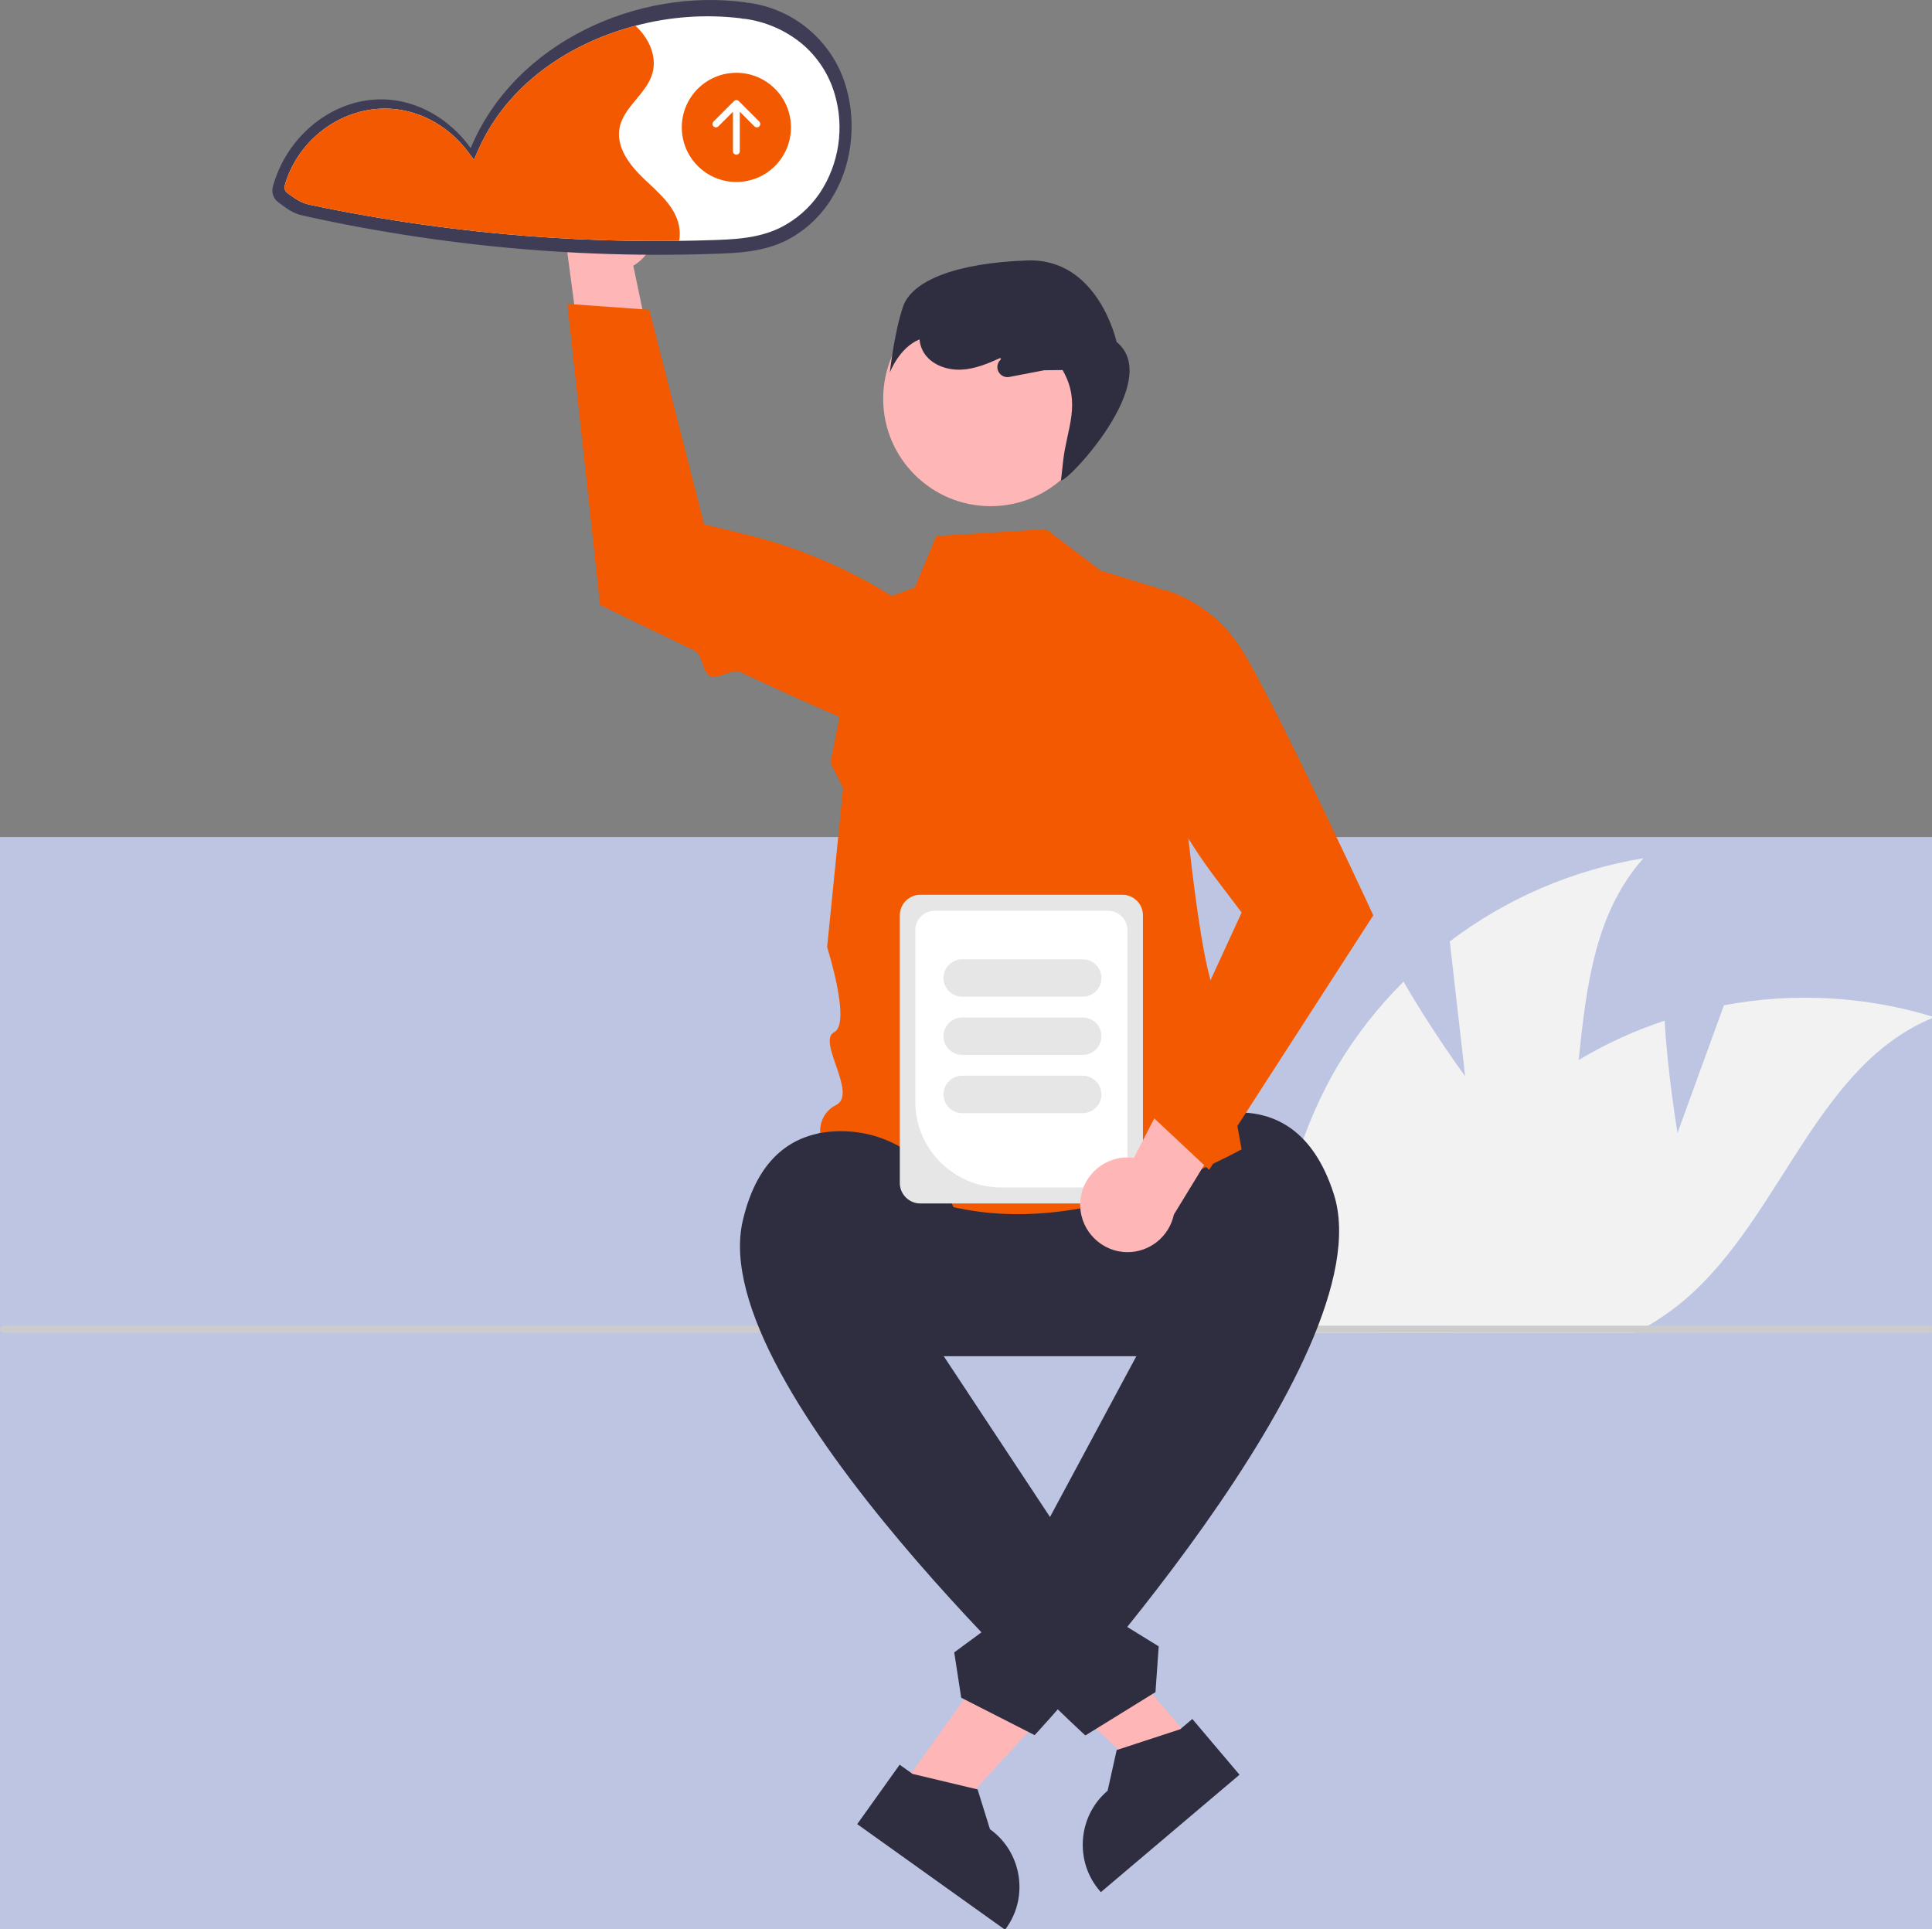 <?xml version="1.0" encoding="UTF-8" standalone="no"?>
<!DOCTYPE svg PUBLIC "-//W3C//DTD SVG 1.1//EN" "http://www.w3.org/Graphics/SVG/1.1/DTD/svg11.dtd">
<svg width="100%" height="100%" viewBox="0 0 637 636" version="1.1" xmlns="http://www.w3.org/2000/svg" xmlns:xlink="http://www.w3.org/1999/xlink" xml:space="preserve" xmlns:serif="http://www.serif.com/" style="fill-rule:evenodd;clip-rule:evenodd;stroke-linejoin:round;stroke-miterlimit:2;">
    <rect x="0" y="0" width="637" height="636" fill="#808080" stroke="none"/>
    <g transform="matrix(1.094,0,0,0.96,4.61911e-14,127.535)">
        <rect x="0" y="154.629" width="583.04" height="375" style="fill:rgb(205,214,250);fill-opacity:0.8;"/>
    </g>
    <g transform="matrix(1,0,0,1,-281.105,-131.886)">
        <path d="M822.975,414.836C806.995,432.776 804.165,456.836 801.605,481.376C799.695,499.526 797.935,517.946 791.105,534.356C785.335,547.988 776.148,559.905 764.435,568.956C763.385,569.776 762.315,570.566 761.225,571.336L702.955,571.336C702.865,570.546 702.795,569.746 702.725,568.956C700.218,539.094 706.995,509.173 722.125,483.306C728.18,473.173 735.488,463.842 743.875,455.536C752.965,471.406 764.185,486.746 764.185,486.746L759.115,442.266C777.852,428.064 799.775,418.647 822.975,414.836Z" style="fill:rgb(242,242,242);fill-rule:nonzero;"/>
    </g>
    <g transform="matrix(1,0,0,1,-281.105,-131.886)">
        <path d="M918.895,467.246C880.095,482.776 868.665,532.646 837.065,560.006C833.164,563.371 828.96,566.368 824.505,568.956C823.065,569.796 821.605,570.596 820.115,571.336L736.235,571.336C736.435,570.546 736.625,569.746 736.835,568.956C745.775,534.266 767.945,503.006 798.095,483.556C799.255,482.806 800.425,482.076 801.605,481.376C810.544,476.017 820.048,471.664 829.945,468.396C831.005,486.646 834.205,505.386 834.205,505.386L849.505,463.316C872.609,458.96 896.431,460.31 918.895,467.246Z" style="fill:rgb(242,242,242);fill-rule:nonzero;"/>
    </g>
    <g transform="matrix(1,0,0,1,-281.105,-131.886)">
        <path d="M918.775,570.142C918.775,570.144 918.775,570.148 918.775,570.149C918.775,570.8 918.239,571.336 917.588,571.336C917.587,571.336 917.586,571.336 917.585,571.336L282.295,571.336C281.642,571.336 281.105,570.799 281.105,570.146C281.105,569.493 281.642,568.956 282.295,568.956L917.585,568.956C917.586,568.956 917.587,568.956 917.589,568.956C918.239,568.956 918.775,569.491 918.775,570.142Z" style="fill:rgb(204,204,204);fill-rule:nonzero;"/>
    </g>
    <g transform="matrix(1,0,0,1,-281.105,-131.886)">
        <path d="M680.516,579.019L569.5,579.019C569.494,579.019 569.487,579.019 569.481,579.019C548.06,579.019 530.434,561.392 530.434,539.972C530.434,518.551 548.06,500.925 569.481,500.925C569.487,500.925 569.494,500.925 569.5,500.925L680.516,500.925C680.523,500.925 680.529,500.925 680.536,500.925C701.956,500.925 719.583,518.551 719.583,539.972C719.583,561.392 701.956,579.019 680.536,579.019C680.529,579.019 680.523,579.019 680.516,579.019Z" style="fill:rgb(47,46,65);fill-rule:nonzero;"/>
    </g>
    <path d="M296.957,589.503L312.076,600.303L360.93,547.126L338.615,531.186L296.957,589.503Z" style="fill:rgb(255,182,182);fill-rule:nonzero;"/>
    <g transform="matrix(1,0,0,1,-281.105,-131.886)">
        <path d="M577.732,713.697L581.988,716.737L603.429,721.85L607.507,734.967L607.508,734.968C617.917,742.405 620.363,757.088 612.928,767.498L612.487,768.114L563.737,733.289L577.732,713.697Z" style="fill:rgb(47,46,65);fill-rule:nonzero;"/>
    </g>
    <g transform="matrix(1,0,0,1,-281.105,-131.886)">
        <path d="M663.895,563.886L649.408,542.584C647.633,519.468 665.426,499.108 688.605,498.653C701.514,498.4 714.132,504.591 720.862,525.529C738.166,579.37 622.235,703.951 622.235,703.951L598.026,691.616L595.724,676.665L607.968,667.65L606.921,654.824L618.74,647.975L663.895,563.886Z" style="fill:rgb(47,46,65);fill-rule:nonzero;"/>
    </g>
    <g transform="matrix(1,0,0,1,-281.105,-131.886)">
        <path d="M626.049,306.362L643.956,319.997L665.551,326.634C665.551,326.634 674.479,452.215 682.524,460.259C690.568,468.303 683.313,468.52 684.929,478.97C686.546,489.42 690.474,510.841 690.474,510.841C636.175,539.585 589.363,540.356 551.761,506.721C550.773,502.45 552.91,498.029 556.871,496.15C563.869,492.437 550.419,475.105 556.139,472.207C561.858,469.309 553.814,444.17 553.814,444.17L559.091,391.721L554.922,383.336L565.096,332.034L582.75,325.587L589.802,308.596L626.049,306.362Z" style="fill:rgb(242,89,0);fill-rule:nonzero;"/>
    </g>
    <circle cx="326.613" cy="131.467" r="35.42" style="fill:rgb(255,182,182);"/>
    <g transform="matrix(1,0,0,1,-281.105,-131.886)">
        <path d="M493.636,195.991C496.097,198.817 497.454,202.44 497.454,206.186C497.454,211.635 494.585,216.699 489.911,219.5L501.195,273.497L474.542,262.945L467.913,213.286C466.784,211.083 466.194,208.642 466.194,206.165C466.194,197.604 473.239,190.558 481.801,190.558C486.347,190.558 490.673,192.544 493.636,195.991L493.636,195.991Z" style="fill:rgb(255,182,182);fill-rule:nonzero;"/>
    </g>
    <g transform="matrix(1,0,0,1,-281.105,-131.886)">
        <path d="M468.177,232.075L478.955,331.33L479.336,331.517C479.651,331.672 493.306,338.369 510.067,346.346C512.895,347.691 512.49,353.52 515.445,354.913C517.48,355.873 522.856,352.391 524.913,353.353C543.234,361.92 561.759,370.251 569.142,372.509C579.108,375.666 589.859,375.32 599.601,371.528L599.836,371.42L599.959,371.192C605.069,361.62 602.831,349.682 594.602,342.61C575.158,326.078 552.135,314.29 527.355,308.18L513.255,304.72L495.196,234.015L468.177,232.075Z" style="fill:rgb(242,89,0);fill-rule:nonzero;"/>
    </g>
    <g transform="matrix(1,0,0,1,-281.105,-131.886)">
        <path d="M578.868,232.925C581.781,224.45 596.281,218.573 619.789,217.755C643.296,216.938 649.258,244.64 649.258,244.64C664.951,257.37 632.501,291.452 630.931,290.224L631.637,283.821C632.806,273.215 637.772,264.939 631.456,253.886L625.391,253.956L613.887,256.168C613.68,256.207 613.47,256.228 613.259,256.228C611.433,256.228 609.931,254.725 609.931,252.9C609.931,251.944 610.342,251.033 611.059,250.402L611.165,250.309L610.903,249.904C606.851,251.764 602.675,253.488 598.244,253.748C593.26,254.041 587.811,252.057 585.423,247.672C584.786,246.467 584.396,245.146 584.278,243.787C577.556,246.473 574.483,254.759 574.483,254.759C574.483,254.759 575.955,241.399 578.868,232.925Z" style="fill:rgb(47,46,65);fill-rule:nonzero;"/>
    </g>
    <g transform="matrix(1,0,0,1,-281.105,-131.886)">
        <path d="M560.186,161.006C556.087,146.019 543.354,134.884 527.955,132.819C527.787,132.794 527.629,132.827 527.462,132.815C527.247,132.746 527.028,132.693 526.805,132.656C491.6,127.868 450.961,145.586 436.289,180.707C429.024,170.582 417.442,164.041 405.055,164.691C389.251,165.521 375.305,177.625 371.032,193.547C370.551,195.503 371.348,197.563 373.02,198.686C375.781,200.767 377.666,202.225 381.063,202.982C387.456,204.407 393.873,205.713 400.312,206.899C412.876,209.213 425.506,211.084 438.202,212.511C463.963,215.417 489.901,216.448 515.811,215.598C524.439,215.315 532.76,215.014 540.666,211.006C546.478,207.961 551.395,203.446 554.924,197.914C561.826,187.375 563.649,173.211 560.186,161.006Z" style="fill:rgb(63,61,86);fill-rule:nonzero;"/>
    </g>
    <g transform="matrix(1,0,0,1,-281.105,-131.886)">
        <path d="M556.305,162.866C554.402,156.352 550.599,150.55 545.385,146.206C539.964,141.783 533.413,138.963 526.475,138.066L526.055,138.066L525.665,137.996C525.541,137.957 525.414,137.927 525.285,137.906C513.676,136.526 501.91,137.368 490.615,140.386C468.905,146.096 448.345,159.616 438.745,181.426L437.375,184.556L435.325,181.826C428.575,172.896 418.455,167.686 408.005,167.686C407.485,167.686 406.965,167.696 406.435,167.726C391.915,168.446 378.975,178.886 374.955,193.116C374.749,194.146 375.226,195.2 376.135,195.726L376.295,195.846C378.865,197.676 380.415,198.786 383.265,199.396C389.475,200.716 395.795,201.936 402.045,203.026C414.165,205.146 426.605,206.896 439.005,208.226C460.936,210.58 482.99,211.606 505.045,211.296C508.275,211.256 511.498,211.186 514.715,211.086C522.995,210.836 530.825,210.586 538.245,207.016C543.561,204.382 548.103,200.412 551.425,195.496C557.786,185.879 559.574,173.923 556.305,162.866Z" style="fill:white;fill-rule:nonzero;"/>
    </g>
    <g transform="matrix(1,0,0,1,-281.105,-131.886)">
        <path d="M505.045,211.296C482.99,211.605 460.936,210.58 439.005,208.226C426.605,206.896 414.165,205.146 402.045,203.026C395.795,201.936 389.475,200.716 383.265,199.396C380.415,198.786 378.865,197.676 376.295,195.846L376.135,195.726C375.226,195.2 374.749,194.146 374.955,193.116C378.975,178.886 391.915,168.446 406.435,167.726C406.965,167.696 407.485,167.686 408.005,167.686C418.455,167.686 428.575,172.896 435.325,181.826L437.375,184.556L438.745,181.426C448.345,159.616 468.905,146.096 490.615,140.386C494.995,144.346 497.815,150.416 496.215,156.046C494.285,162.876 486.645,167.136 485.365,174.116C484.195,180.486 488.755,186.406 493.445,190.866C498.135,195.316 503.565,199.786 504.925,206.106C505.289,207.813 505.33,209.574 505.045,211.296Z" style="fill:rgb(242,89,0);fill-rule:nonzero;"/>
    </g>
    <circle cx="242.79" cy="42" r="18" style="fill:rgb(242,89,0);"/>
    <g transform="matrix(1,0,0,1,-281.105,-131.886)">
        <path d="M531.44,171.965L524.69,165.215C524.48,165.005 524.193,164.886 523.895,164.886C523.597,164.886 523.31,165.005 523.1,165.215L516.35,171.965C516.139,172.176 516.021,172.462 516.021,172.76C516.021,173.377 516.529,173.885 517.146,173.885C517.444,173.885 517.73,173.767 517.94,173.556L522.77,168.727L522.77,181.761C522.77,182.378 523.278,182.886 523.895,182.886C524.512,182.886 525.02,182.378 525.02,181.761L525.02,168.727L529.85,173.556C530.061,173.768 530.347,173.886 530.646,173.886C531.263,173.886 531.771,173.379 531.771,172.762C531.771,172.463 531.652,172.176 531.44,171.965Z" style="fill:white;fill-rule:nonzero;"/>
    </g>
    <path d="M393.424,574.435L379.244,586.442L326.184,537.462L347.112,519.741L393.424,574.435Z" style="fill:rgb(255,182,182);fill-rule:nonzero;"/>
    <g transform="matrix(1,0,0,1,-281.105,-131.886)">
        <path d="M689.784,717.003L644.063,755.719L643.573,755.14C635.307,745.378 636.537,730.543 646.299,722.275L646.3,722.274L649.286,708.866L670.234,702.008L674.225,698.628L689.784,717.003Z" style="fill:rgb(47,46,65);fill-rule:nonzero;"/>
    </g>
    <g transform="matrix(1,0,0,1,-281.105,-131.886)">
        <path d="M586.895,570.886L598.616,545.469C598.484,522.285 579.077,503.457 555.939,504.91C543.053,505.719 530.987,512.926 526.002,534.347C513.183,589.429 638.965,704.055 638.965,704.055L662.078,689.771L663.143,674.682L650.199,666.704L650.188,653.835L637.845,647.981L586.895,570.886Z" style="fill:rgb(47,46,65);fill-rule:nonzero;"/>
    </g>
    <g transform="matrix(1,0,0,1,-281.105,-131.886)">
        <path d="M577.782,521.921L577.782,433.626C577.786,429.93 580.826,426.89 584.523,426.886L651.204,426.886C654.9,426.89 657.941,429.93 657.945,433.626L657.945,521.921C657.941,525.617 654.9,528.657 651.204,528.661L584.523,528.661C580.826,528.657 577.786,525.617 577.782,521.921Z" style="fill:rgb(230,230,230);fill-rule:nonzero;"/>
    </g>
    <g transform="matrix(1,0,0,1,-281.105,-131.886)">
        <path d="M582.897,495.252L582.897,438.489C582.901,435.027 585.748,432.18 589.21,432.176L646.517,432.176C649.979,432.18 652.826,435.027 652.83,438.489L652.83,517.059C652.826,520.52 649.979,523.367 646.517,523.371L611.016,523.371C595.597,523.354 582.914,510.671 582.897,495.252Z" style="fill:white;fill-rule:nonzero;"/>
    </g>
    <g transform="matrix(1,0,0,1,-281.105,-131.886)">
        <path d="M592.176,454.327C592.179,450.944 594.962,448.162 598.344,448.158L638.098,448.158C641.483,448.158 644.267,450.943 644.267,454.327C644.267,457.711 641.483,460.495 638.098,460.495L598.344,460.495C594.962,460.492 592.179,457.709 592.176,454.327Z" style="fill:rgb(230,230,230);fill-rule:nonzero;"/>
    </g>
    <g transform="matrix(1,0,0,1,-281.105,-131.886)">
        <path d="M592.176,473.518C592.179,470.136 594.962,467.353 598.344,467.35L638.098,467.35C641.483,467.35 644.267,470.134 644.267,473.518C644.267,476.902 641.483,479.687 638.098,479.687L598.344,479.687C594.962,479.683 592.179,476.901 592.176,473.518Z" style="fill:rgb(230,230,230);fill-rule:nonzero;"/>
    </g>
    <g transform="matrix(1,0,0,1,-281.105,-131.886)">
        <path d="M592.176,492.71C592.179,489.327 594.962,486.545 598.344,486.541L638.098,486.541C641.483,486.541 644.267,489.326 644.267,492.71C644.267,496.094 641.483,498.879 638.098,498.879L598.344,498.879C594.962,498.875 592.179,496.093 592.176,492.71Z" style="fill:rgb(230,230,230);fill-rule:nonzero;"/>
    </g>
    <g transform="matrix(1,0,0,1,-281.105,-131.886)">
        <path d="M637.267,529.562C637.261,529.379 637.257,529.196 637.257,529.013C637.257,520.498 644.265,513.49 652.78,513.49C653.511,513.49 654.241,513.542 654.964,513.645L680.201,464.593L694.26,489.574L668.14,532.324C666.626,539.52 660.221,544.718 652.868,544.718C644.476,544.718 637.51,537.95 637.267,529.562L637.267,529.562Z" style="fill:rgb(255,182,182);fill-rule:nonzero;"/>
    </g>
    <g transform="matrix(1,0,0,1,-281.105,-131.886)">
        <path d="M679.767,517.563L733.895,433.671L733.716,433.285C733.512,432.842 721.255,406.37 709.378,382.123C707.549,378.389 705.729,374.708 703.964,371.183C703.202,369.661 702.451,368.171 701.712,366.714C696.724,356.879 692.365,348.751 689.764,344.89C684.011,336.162 675.44,329.661 665.485,326.472L665.235,326.408L664.996,326.508C654.999,330.726 649.219,341.409 651.158,352.085C655.853,377.171 666.316,400.826 681.718,421.177L690.493,432.743L659.999,499.041L679.767,517.563Z" style="fill:rgb(242,89,0);fill-rule:nonzero;"/>
    </g>
</svg>
